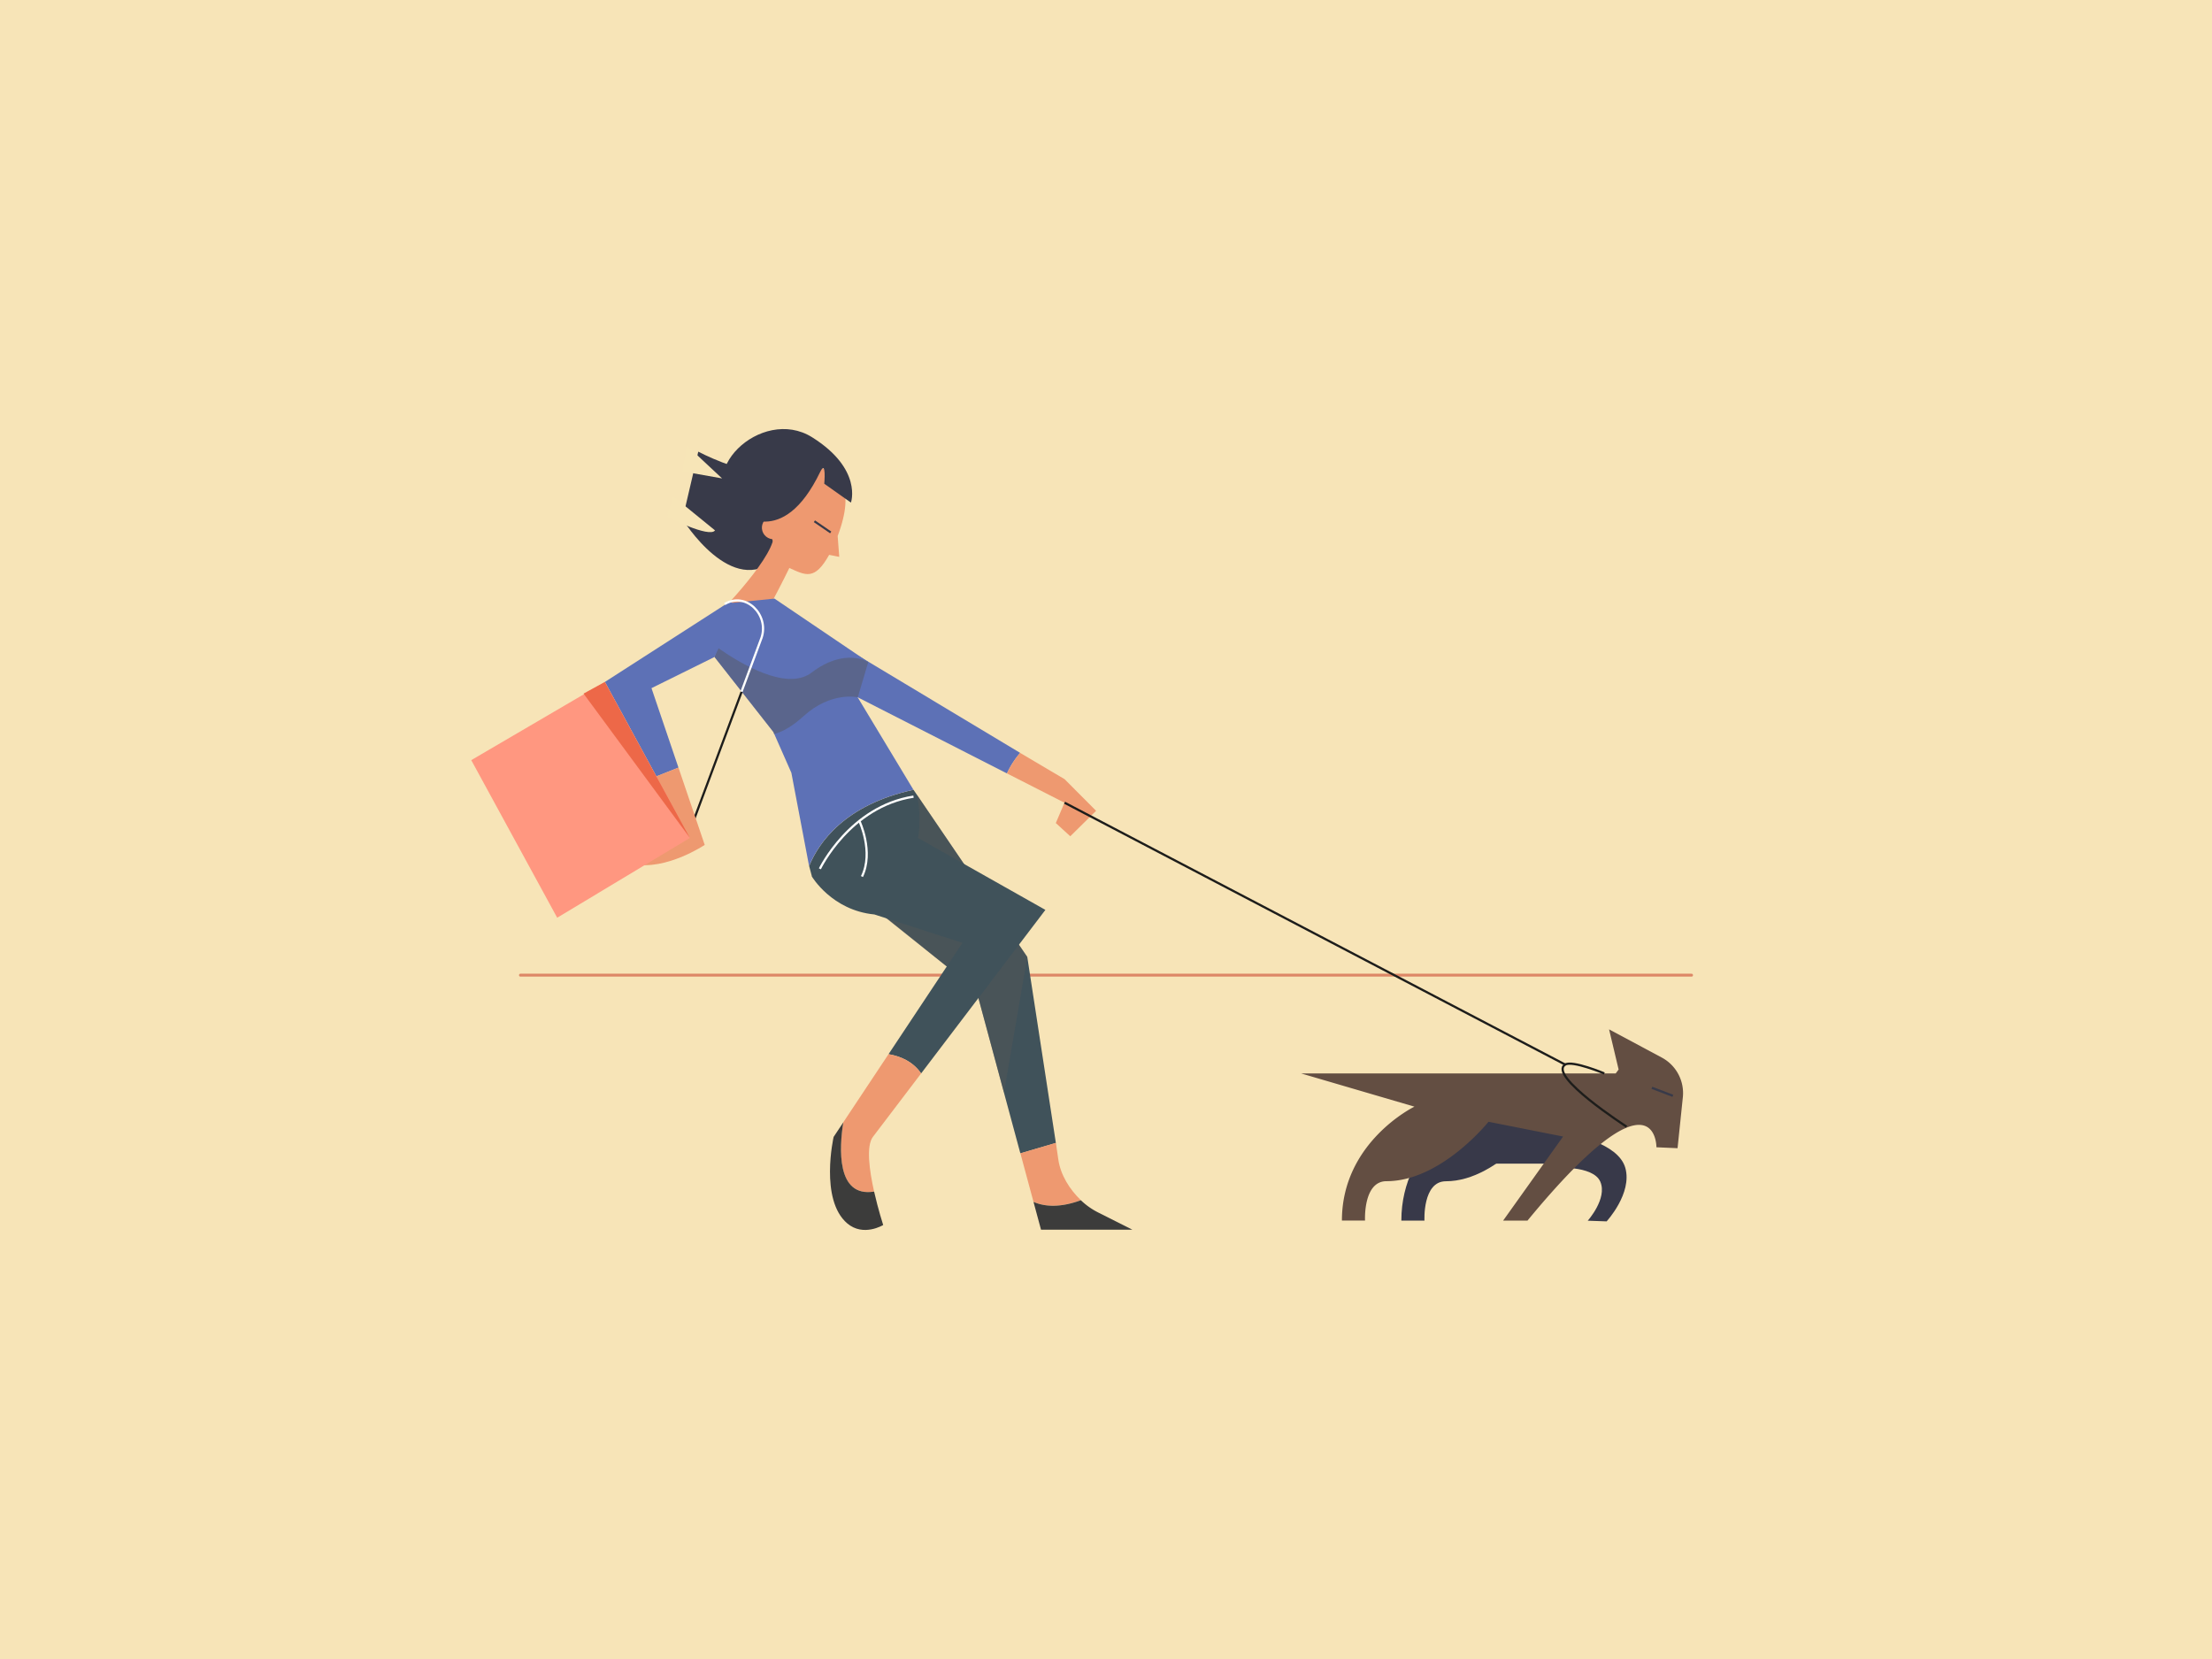 <svg xmlns="http://www.w3.org/2000/svg" width="1340" height="1005" viewBox="0 0 1340 1005"><defs><style>.cls-1{isolation:isolate;}.cls-2{fill:#f7e4b7;}.cls-3{fill:#383949;}.cls-10,.cls-11,.cls-17,.cls-18,.cls-19,.cls-20,.cls-4{fill:none;stroke-miterlimit:10;}.cls-4{stroke:#dd8766;stroke-linecap:round;stroke-width:1.76px;}.cls-5{fill:#40525a;}.cls-6{fill:#383a49;}.cls-7{fill:#f7e5b7;}.cls-8{fill:#ee9970;}.cls-9{fill:#5d71b6;}.cls-10,.cls-11{stroke:#1d1d1b;}.cls-10{stroke-width:1.33px;}.cls-11,.cls-17{stroke-width:1.35px;}.cls-12{fill:#575756;opacity:0.43;mix-blend-mode:multiply;}.cls-13{fill:#ff9780;}.cls-14{fill:#ed6848;}.cls-15{fill:#634e42;}.cls-16{fill:#3c3c3b;}.cls-17,.cls-18{stroke:#fff;}.cls-18{stroke-width:1.34px;}.cls-19,.cls-20{stroke:#383a49;}.cls-19{stroke-width:1.37px;}.cls-20{stroke-width:1.28px;}</style></defs><title>walk-pulled</title><g class="cls-1"><g id="Layer_1" data-name="Layer 1"><rect class="cls-2" x="-5.8" y="-13.3" width="1358.4" height="1027.5"/><rect class="cls-3" x="901.71" y="673.74" width="62.64" height="31.18"/><path class="cls-3" d="M937.71,673.74S909,715.59,875.92,715.59c-14.24,0-13,23.84-13,23.84h-14c0-47.68,43.93-69,43.93-69"/><line class="cls-4" x1="315.28" y1="590.74" x2="1024.72" y2="590.74"/><path class="cls-5" d="M622.32,579.73,553.39,478.44c-41.58,9.07-57.34,31.88-63.22,46.18l1.69,6.35,20.55,5.47,79,63.35,26.71,98.9,21.51-6.32Z"/><path class="cls-6" d="M470.71,338.08c-27.23,25.19-57.25-23.58-57.25-23.58L423,273.61s26.4,13.88,37.27,10.33S470.71,338.08,470.71,338.08Z"/><polygon class="cls-7" points="413.29 285.51 437.43 289.82 416.23 270.02 413.29 285.51"/><path class="cls-7" d="M404,313.05s25.84,13.06,29.15,8.25l-25.31-20.61Z"/><path class="cls-8" d="M468.73,325.41c-2.17,15.36-36.06,49.22-36.06,49.22s11.9,19,18.16,15.94,27.62-47.06,27.62-47.06"/><path class="cls-9" d="M442.11,365.36l27.05-2.74L526,401.07l-6.42,21.36,33.77,56c-41.58,9.07-57.34,31.88-63.22,46.18l-10.73-56.47-10.89-24.69L432.83,398"/><line class="cls-10" x1="449.3" y1="418.97" x2="417.94" y2="503.16"/><path class="cls-9" d="M519.91,397.18l-16.28,17.1L610,468.52a52.75,52.75,0,0,1,8-12.43Z"/><path class="cls-8" d="M618,456.09a52.75,52.75,0,0,0-8,12.43l34.85,17.76-5.25,12.32,8.76,8L664,491.17,644.9,472Z"/><line class="cls-11" x1="644.9" y1="486.28" x2="948.17" y2="644.91"/><path class="cls-12" d="M491.63,407.45c-15.11,11.53-43.57-5.71-57.15-15.29L432.83,398l35.71,45.46.33,1.23c5.32-1.38,11.25-4.78,17.86-10.8,16.8-15.31,32.89-11.46,32.89-11.46L526,401.07S511.94,392,491.63,407.45Z"/><path class="cls-9" d="M439.2,366.33l-72.78,46.79,31.19,57.21L411,465l-16.34-48.13L432.83,398S453.08,356.82,439.2,366.33Z"/><path class="cls-8" d="M383.43,523.45c20.1,4.1,43.48-11.62,43.48-11.62L411,465l-33.79,13.33Z"/><polygon class="cls-13" points="417.94 507.6 337.54 555.95 285.48 460.48 366.43 413.12 417.94 507.6"/><polyline class="cls-14" points="417.94 507.6 366.41 413.13 353.51 420.17 417.94 507.6"/><path class="cls-3" d="M961.83,739.49l11.44.4s15.65-16.93,11.34-32.36-33.06-20.2-33.06-20.2l-10.46,20.1s24-1.74,28.37,8.45S961.83,739.49,961.83,739.49Z"/><path class="cls-15" d="M901.71,679.55s-28.68,36-61.79,36c-14.24,0-13,23.84-13,23.84h-14c0-47.68,43.93-69,43.93-69l-68.68-20.12,73.61,0h117l1.76-2.37-5.78-24.33,31.93,17.09a24.4,24.4,0,0,1,12.76,24l-3.21,30.9-12.79-.56s.38-50.9-78.11,44.42H910.58l36.32-50.92"/><path class="cls-11" d="M985.36,682.53s-47.91-30.89-37.19-37.62c4.33-2.72,23.7,5.36,23.7,5.36"/><path class="cls-12" d="M555.42,481.35s12.63,49.61-32.61,63.74l68.63,54.69,9-5.51-7.72,10.32,15.47,57.29,14.11-82.16Z"/><path class="cls-5" d="M558,650.28l75.29-99.08L530.82,493.37l-39,37.6s12.08,20.51,37.87,23l53.36,17.19-44.79,67.45C545.4,639.82,553,643,558,650.28Z"/><path class="cls-8" d="M558,650.28c-5-7.29-12.62-10.46-19.74-11.67l-27.45,41.33c-2.37,15.12-4.4,45.63,18.7,41.86-2.84-12.67-4.92-27.59-.7-33.12Z"/><path class="cls-16" d="M510.84,679.95,505,688.72s-8.63,38,8.24,52.38c9.77,8.34,21.78,1,21.78,1s-3-9.28-5.5-20.26C506.44,725.58,508.47,695.07,510.84,679.95Z"/><path class="cls-8" d="M654.78,727.08c-6.78-6.53-12.3-15.2-13.68-24.75l-1.45-10-21.51,6.32,7.94,29.42C631.94,730.67,641.23,732,654.78,727.08Z"/><path class="cls-16" d="M686,744.95l-20.79-10.47a42.86,42.86,0,0,1-10.44-7.4c-13.55,5-22.84,3.58-28.69,1l4.55,16.84Z"/><path class="cls-17" d="M496.67,526.32s18.08-37.72,56.72-43.72"/><path class="cls-17" d="M520.59,497.33S529.45,516,522.16,531"/><path class="cls-8" d="M467.71,326.35c1.6-15.43,11.54-50.82,30.83-42.62,8.89,3.78,20.2,10.76,8.91,41l.95,12.6-6.12-1.2c-8.76,15.7-14.2,12.43-24.18,7.9-6.71-3.37-10.38-17.73-10.38-17.73"/><circle class="cls-8" cx="468.54" cy="319.67" r="6.99" transform="translate(-75.18 481.19) rotate(-50.85)"/><path class="cls-6" d="M447.78,310.37s26.17,23.16,49.09-24.52c3.85-7.86,2.45,7.18,2.45,7.18l16.17,11.44s7.2-20.33-23.55-39.6S417.65,287.23,447.78,310.37Z"/><path class="cls-18" d="M439,365.93c12.8-7.72,26.93,6.39,22.37,20.3L449.2,419"/><line class="cls-19" x1="1013.4" y1="663.83" x2="1000.69" y2="658.98"/><line class="cls-20" x1="493.36" y1="315.77" x2="503.24" y2="322.54"/></g></g></svg>